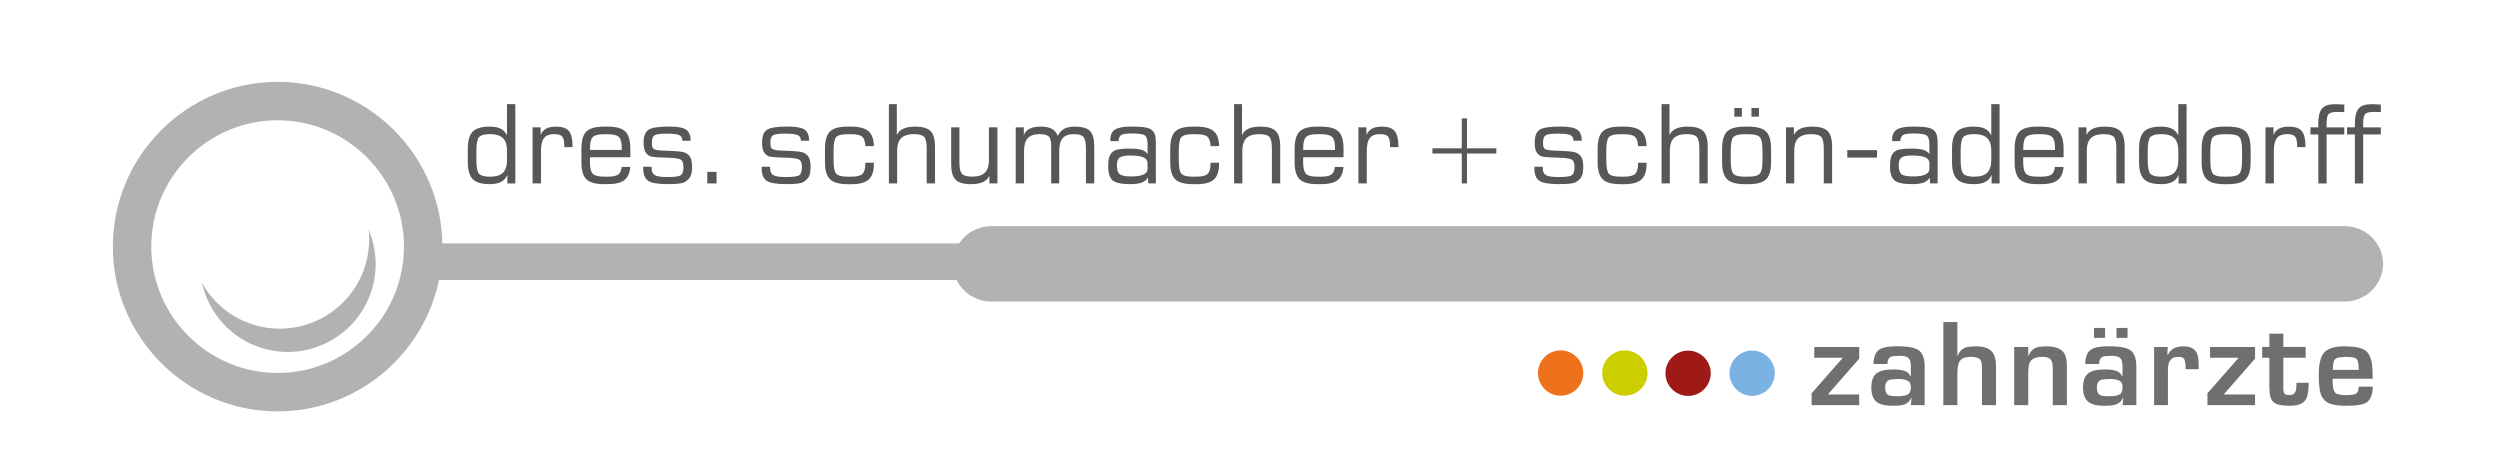 <svg xmlns="http://www.w3.org/2000/svg" id="Ebene_1" viewBox="0 0 841.89 160.21"><defs><style>.cls-1{fill:#575756;}.cls-2{fill:#7ab2e1;}.cls-2,.cls-3,.cls-4,.cls-5,.cls-6,.cls-7{fill-rule:evenodd;}.cls-3{fill:#706f6f;}.cls-4{fill:#cdce00;}.cls-5{fill:#b2b2b2;}.cls-6{fill:#9f1a16;}.cls-7{fill:#ee711b;}</style></defs><polygon class="cls-3" points="626.1 136.42 610.07 136.42 610.07 132.43 620.59 120.47 610.97 120.47 610.97 116.85 626.1 116.85 626.1 120.77 615.55 132.84 626.1 132.84 626.1 136.42 626.1 136.42"></polygon><path class="cls-3" d="M648.15,136.42h-4.66l.22-2.39-.14-.07c-.44,1.19-1.3,1.97-2.6,2.35-.76,.22-1.98,.34-3.67,.34-2.71,0-4.6-.54-5.67-1.61-.97-.99-1.45-2.49-1.45-4.51,0-2.22,.56-3.8,1.67-4.73,1.11-.93,2.98-1.39,5.6-1.39,2.05,0,3.54,.24,4.46,.72,.63,.33,1.09,.84,1.39,1.52h.18v-2.98c0-1.25-.14-2.12-.41-2.61-.21-.37-.55-.67-1.02-.89-.54-.25-1.44-.37-2.7-.34-.76,.02-1.43,.07-2.03,.14-.32,.04-.66,.21-1.03,.49-.45,.43-.67,1.13-.67,2.12h-4.7c0-2.39,.67-4.02,2.01-4.88,1.12-.72,2.98-1.08,5.56-1.08h.63c3.71,0,6.16,.53,7.34,1.6,1.12,1,1.68,2.74,1.68,5.22v12.97h0Zm-4.66-6.04c0-1.12-.39-1.86-1.18-2.22-.86-.38-1.89-.57-3.11-.53-1.02,.03-1.88,.09-2.6,.2-.45,.07-.84,.3-1.16,.66-.4,.47-.6,1.12-.6,1.98,0,1.61,.55,2.54,1.64,2.78,.56,.13,1.37,.19,2.43,.19,2.2,0,3.56-.36,4.1-1.07,.32-.53,.48-1.19,.48-1.98h0Z"></path><path class="cls-3" d="M672.17,136.42h-4.74v-12.45c0-.79-.06-1.43-.16-1.94-.11-.51-.34-.91-.7-1.19-.53-.42-1.44-.64-2.75-.67-1.72-.04-2.91,.33-3.58,1.12-.72,.69-1.08,2.08-1.08,4.14v10.99h-4.73v-27.96h4.73v11.37h.11c.62-1.75,1.83-2.75,3.62-3.03,.74-.12,1.59-.17,2.56-.17,2.34,0,4.04,.51,5.11,1.54,1.07,1.02,1.6,2.76,1.6,5.21v13.05h0Z"></path><path class="cls-3" d="M696.03,136.42h-4.74v-12.3c0-1.94-.44-3.12-1.33-3.57-.52-.25-1.28-.38-2.28-.38-1.66,0-2.88,.4-3.65,1.19-.38,.39-.64,.9-.78,1.55-.15,.68-.23,1.65-.23,2.89v10.62h-4.73v-19.56h4.73v2.98h.11c.62-1.75,1.83-2.75,3.62-3.03,.78-.12,1.64-.18,2.57-.17,3.4,.03,5.46,1.06,6.19,3.08,.35,.98,.53,2.25,.53,3.82v12.9h0Z"></path><path class="cls-3" d="M719.45,136.42h-4.66l.22-2.39-.14-.07c-.44,1.19-1.31,1.97-2.6,2.35-.76,.22-1.98,.34-3.67,.34-2.71,0-4.6-.54-5.67-1.61-.97-.99-1.46-2.49-1.46-4.51,0-2.22,.56-3.8,1.67-4.73,1.11-.93,2.98-1.39,5.6-1.39,2.05,0,3.54,.24,4.46,.72,.63,.33,1.09,.84,1.39,1.52h.18v-2.98c0-1.25-.14-2.12-.41-2.61-.21-.37-.55-.67-1.02-.89-.54-.25-1.44-.37-2.7-.34-.76,.02-1.44,.07-2.03,.14-.32,.04-.67,.21-1.03,.49-.45,.43-.67,1.13-.67,2.12h-4.7c0-2.39,.67-4.02,2.01-4.88,1.12-.72,2.98-1.08,5.56-1.08h.63c3.71,0,6.16,.53,7.34,1.6,1.12,1,1.68,2.74,1.68,5.22v12.97h0Zm-4.66-6.04c0-1.12-.39-1.86-1.18-2.22-.86-.38-1.9-.57-3.11-.53-1.02,.03-1.88,.09-2.6,.2-.46,.07-.85,.3-1.16,.66-.4,.47-.6,1.12-.6,1.98,0,1.61,.55,2.54,1.64,2.78,.56,.13,1.37,.19,2.43,.19,2.2,0,3.56-.36,4.09-1.07,.32-.53,.48-1.19,.48-1.98h0Zm1.67-16.59h-3.72v-3.36h3.72v3.36h0Zm-7.56,0h-3.73v-3.36h3.73v3.36h0Z"></path><path class="cls-3" d="M740.41,124.34h-4.37c0-2.14-.26-3.39-.78-3.76-.36-.26-.91-.4-1.65-.41-1.16-.02-2.04,.31-2.65,.99-.6,.68-.89,1.76-.89,3.26v12h-4.66v-19.56h4.59l-.14,2.6h.22c.83-1.89,2.55-2.83,5.14-2.83,1.22,0,2.17,.17,2.85,.53,.74,.39,1.28,.91,1.63,1.55,.47,.88,.71,2.2,.71,3.96v1.67h0Z"></path><polygon class="cls-3" points="759.4 136.42 743.37 136.42 743.37 132.43 753.88 120.47 744.26 120.47 744.26 116.85 759.4 116.85 759.4 120.77 748.85 132.84 759.4 132.84 759.4 136.42 759.4 136.42"></polygon><path class="cls-3" d="M777.46,128.93c0,2.89-.38,4.85-1.16,5.89-.91,1.22-2.68,1.83-5.33,1.83s-4.59-.44-5.45-1.32c-.86-.88-1.3-2.48-1.3-4.8v-10.07h-2.42v-3.62h2.42v-4.48h4.7v4.48h7.53v3.62h-7.53v10.14c0,1.26,.24,2.01,.73,2.24,.29,.14,.73,.21,1.32,.21,1.57,0,2.35-.97,2.35-2.9v-1.23h4.14Z"></path><path class="cls-3" d="M799.04,130.23c0,2.4-.61,4.11-1.83,5.11-1.07,.88-3.42,1.31-7.04,1.31-2.49,0-4.38-.25-5.65-.75-1.86-.72-2.98-2.29-3.35-4.71-.21-1.38-.32-3-.32-4.84,0-3.89,.66-6.49,1.98-7.79,1.37-1.35,3.71-2,7.04-1.94,3.49,.07,5.8,.6,6.94,1.6,1.18,1.05,1.87,2.8,2.06,5.26,.07,.93,.13,2.29,.17,4.06h-13.46c0,.42-.02,.79-.07,1.09,.04,.96,.12,1.66,.22,2.12,.19,.88,.53,1.47,1.01,1.76,.77,.37,1.91,.55,3.43,.55,1.77,0,2.91-.21,3.43-.63,.47-.38,.71-1.12,.71-2.21h4.73Zm-4.73-5.67c0-1.93-.21-3.12-.63-3.58-.34-.35-.91-.58-1.72-.69-.22-.03-.92-.06-2.08-.12-.94,.05-1.58,.1-1.91,.16-.81,.13-1.38,.38-1.7,.73-.45,.5-.67,1.67-.67,3.5h8.72Z"></path><path class="cls-5" d="M93.49,27.56c30.56,0,55.49,24.93,55.49,55.49s-24.93,55.49-55.49,55.49-55.49-24.93-55.49-55.49S62.93,27.56,93.49,27.56h0Zm0,12.94c23.43,0,42.55,19.11,42.55,42.55s-19.11,42.55-42.55,42.55-42.55-19.11-42.55-42.55,19.11-42.55,42.55-42.55h0Z"></path><path class="cls-5" d="M333.81,76.16h455.77c7.11,0,12.93,5.71,12.93,12.69h0c0,6.98-5.82,12.69-12.93,12.69H333.81c-5.13,0-9.58-2.98-11.67-7.25H141v-12.33h181.97c2.31-3.49,6.31-5.8,10.84-5.8h0Z"></path><path class="cls-5" d="M125.23,97.51c-4.73,15.6-21.32,24.47-36.93,19.73-10.6-3.22-18.08-11.91-20.31-22.04,3.66,6.6,9.77,11.84,17.53,14.19,15.85,4.81,32.69-4.19,37.5-20.04,1.22-4.01,1.55-8.07,1.11-12,2.62,6.17,3.19,13.25,1.09,20.14h0Z"></path><path class="cls-7" d="M517.92,125.63c0-4.21,3.43-7.63,7.63-7.63s7.63,3.43,7.63,7.63-3.43,7.63-7.63,7.63-7.63-3.43-7.63-7.63h0Z"></path><path class="cls-4" d="M539.55,125.62c0-4.2,3.43-7.63,7.63-7.63s7.63,3.43,7.63,7.63-3.43,7.63-7.63,7.63-7.63-3.43-7.63-7.63h0Z"></path><path class="cls-6" d="M560.85,125.7c0-4.21,3.43-7.63,7.63-7.63s7.63,3.43,7.63,7.63-3.43,7.63-7.63,7.63-7.63-3.43-7.63-7.63h0Z"></path><path class="cls-2" d="M582.42,125.68c0-4.21,3.43-7.63,7.63-7.63s7.63,3.43,7.63,7.63-3.43,7.63-7.63,7.63-7.63-3.43-7.63-7.63h0Z"></path><g><path class="cls-1" d="M170.85,58.86c-.44,1.1-1.14,1.9-2.09,2.4-.95,.5-2.24,.75-3.86,.75-2.69,0-4.59-.56-5.7-1.68-1.11-1.12-1.67-3.04-1.67-5.76v-4.48c0-2.74,.56-4.67,1.67-5.78,1.11-1.12,3.01-1.67,5.7-1.67,1.55,0,2.78,.23,3.69,.69,.91,.46,1.63,1.21,2.15,2.25v-10.5h2.8v26.7h-2.69v-2.91Zm-.11-4.98v-3.08c0-1.97-.46-3.41-1.37-4.29-.91-.89-2.37-1.34-4.38-1.34-1.83,0-3.05,.33-3.65,.99-.6,.66-.91,2.18-.91,4.57v3.23c0,2.38,.3,3.9,.91,4.55,.6,.66,1.82,.99,3.65,.99,2.01,0,3.47-.45,4.38-1.34,.91-.89,1.37-2.31,1.37-4.28Z"></path><path class="cls-1" d="M179.35,61.77v-18.88h2.71v2.58c.39-.98,1.01-1.7,1.85-2.15,.84-.45,1.95-.68,3.34-.68,2.06,0,3.5,.5,4.33,1.49,.83,.99,1.25,2.75,1.25,5.27v.14h-2.81v-.56c0-1.5-.24-2.52-.72-3.04-.48-.52-1.38-.78-2.71-.78-1.55,0-2.68,.44-3.37,1.32-.69,.88-1.04,2.32-1.04,4.31v10.97h-2.81Z"></path><path class="cls-1" d="M203.39,62.02c-2.82,0-4.79-.55-5.92-1.65-1.12-1.1-1.68-3.03-1.68-5.79v-4.48c0-2.77,.56-4.71,1.68-5.81,1.12-1.1,3.08-1.65,5.89-1.65h1.31c2.82,0,4.79,.55,5.92,1.65,1.12,1.1,1.68,3.04,1.68,5.81v2.85l-13.57,.02c-.01,.19-.02,.4-.03,.63,0,.23,0,.56,0,.98,0,1.95,.31,3.25,.93,3.92,.62,.66,1.88,.99,3.77,.99h1.31c1.68,0,2.86-.24,3.51-.73,.66-.48,1.04-1.33,1.15-2.54h2.9c-.14,2.04-.8,3.52-1.97,4.43-1.17,.91-3.03,1.36-5.56,1.36h-1.31Zm-4.7-11.53h10.69v-.74c0-1.77-.32-2.97-.95-3.6-.63-.63-1.89-.95-3.76-.95h-1.31c-1.87,0-3.11,.32-3.73,.95-.62,.63-.93,1.83-.93,3.6v.74Z"></path><path class="cls-1" d="M216.6,56.15h2.83v.43c0,1.16,.36,1.96,1.08,2.39,.71,.44,2.16,.65,4.32,.65,2.43,0,3.92-.22,4.48-.66,.56-.44,.84-1.3,.84-2.57s-.23-2.05-.69-2.47c-.46-.41-1.61-.66-3.45-.76-.68-.04-1.6-.07-2.76-.11-2.53-.07-4.04-.25-4.52-.52-.72-.39-1.23-.93-1.53-1.61-.3-.68-.46-1.66-.46-2.94,0-2.09,.53-3.51,1.59-4.25,1.06-.74,3.41-1.11,7.03-1.11,2.81,0,4.71,.35,5.71,1.06,1,.71,1.5,1.94,1.5,3.71h-2.8v-.18c0-.83-.36-1.41-1.09-1.73-.72-.32-2.16-.47-4.31-.47s-3.41,.19-3.98,.57c-.57,.38-.86,1.18-.86,2.4,0,.74,.05,1.26,.16,1.56,.11,.3,.3,.53,.57,.68,.56,.3,1.8,.47,3.73,.52,.49,.01,.87,.02,1.13,.04,1.58,.06,2.81,.14,3.71,.24,.9,.1,1.54,.24,1.92,.42,.84,.38,1.43,.93,1.78,1.65,.35,.72,.53,1.76,.53,3.12s-.17,2.44-.52,3.16c-.34,.71-.97,1.35-1.86,1.9-.41,.26-1.07,.45-1.99,.57-.92,.11-2.2,.17-3.83,.17-3.35,0-5.56-.38-6.64-1.16-1.08-.77-1.62-2.17-1.62-4.21v-.5Z"></path><path class="cls-1" d="M238.19,61.77v-3.89h3.12v3.89h-3.12Z"></path><path class="cls-1" d="M256.49,56.15h2.84v.43c0,1.16,.36,1.96,1.08,2.39,.72,.44,2.16,.65,4.32,.65,2.42,0,3.92-.22,4.48-.66,.56-.44,.84-1.3,.84-2.57s-.23-2.05-.69-2.47c-.46-.41-1.61-.66-3.45-.76-.68-.04-1.6-.07-2.76-.11-2.53-.07-4.04-.25-4.52-.52-.72-.39-1.23-.93-1.53-1.61-.31-.68-.46-1.66-.46-2.94,0-2.09,.53-3.51,1.6-4.25,1.07-.74,3.41-1.11,7.03-1.11,2.81,0,4.71,.35,5.71,1.06,1,.71,1.5,1.94,1.5,3.71h-2.8v-.18c0-.83-.36-1.41-1.09-1.73-.73-.32-2.16-.47-4.31-.47s-3.41,.19-3.98,.57c-.57,.38-.86,1.18-.86,2.4,0,.74,.06,1.26,.16,1.56,.11,.3,.3,.53,.57,.68,.56,.3,1.81,.47,3.73,.52,.49,.01,.87,.02,1.13,.04,1.58,.06,2.82,.14,3.71,.24,.9,.1,1.54,.24,1.92,.42,.83,.38,1.43,.93,1.78,1.65,.35,.72,.53,1.76,.53,3.12s-.17,2.44-.52,3.16c-.35,.71-.97,1.35-1.86,1.9-.41,.26-1.07,.45-1.99,.57-.92,.11-2.2,.17-3.84,.17-3.35,0-5.56-.38-6.64-1.16-1.08-.77-1.62-2.17-1.62-4.21v-.5Z"></path><path class="cls-1" d="M285.42,62.02c-2.82,0-4.79-.55-5.92-1.65-1.12-1.1-1.69-3.03-1.69-5.79v-4.48c0-2.77,.56-4.71,1.68-5.81,1.12-1.1,3.08-1.65,5.89-1.65h1.31c2.66,0,4.59,.51,5.76,1.53,1.18,1.03,1.79,2.7,1.84,5.03l-2.89,.02c-.06-1.53-.4-2.58-1.04-3.16-.64-.57-1.86-.86-3.68-.86h-1.31c-1.93,0-3.18,.32-3.77,.97-.59,.64-.89,2.16-.89,4.55v3.23c0,2.4,.3,3.92,.9,4.57,.6,.65,1.85,.97,3.77,.97h1.31c1.84,0,3.09-.31,3.74-.94,.65-.62,.98-1.77,.98-3.43v-.32h2.89v.36c0,2.46-.58,4.22-1.75,5.28-1.17,1.06-3.1,1.59-5.82,1.59h-1.31Z"></path><path class="cls-1" d="M299.34,61.77v-26.7h2.67v10.4c.45-.97,1.19-1.68,2.19-2.14,1-.46,2.33-.69,3.98-.69,2.47,0,4.21,.5,5.2,1.5,.99,1,1.49,2.75,1.49,5.26v12.37h-2.8v-11.78c0-1.97-.29-3.27-.87-3.89-.58-.62-1.7-.93-3.38-.93-1.97,0-3.41,.45-4.33,1.34-.91,.9-1.37,2.32-1.37,4.29v10.97h-2.78Z"></path><path class="cls-1" d="M335.88,42.89v18.88h-2.69v-2.57c-.44,.96-1.17,1.67-2.19,2.13-1.02,.46-2.35,.69-4.02,.69-2.46,0-4.19-.5-5.18-1.5-.99-1-1.49-2.75-1.49-5.24v-12.39h2.78v11.79c0,1.96,.29,3.25,.88,3.87,.59,.62,1.73,.93,3.42,.93,1.96,0,3.39-.45,4.29-1.34,.9-.9,1.35-2.32,1.35-4.27v-10.99h2.83Z"></path><path class="cls-1" d="M342.05,61.77v-18.88h2.73v2.58c.39-.97,1.05-1.68,1.98-2.14,.93-.46,2.15-.69,3.67-.69,1.6,0,2.85,.24,3.76,.73,.9,.49,1.58,1.28,2.02,2.39,.55-1.1,1.27-1.9,2.18-2.39,.9-.49,2.08-.73,3.54-.73,2.47,0,4.19,.49,5.14,1.47,.96,.98,1.43,2.74,1.43,5.29v12.37h-2.8v-11.49c0-2.1-.27-3.48-.82-4.13-.54-.65-1.6-.98-3.18-.98-1.75,0-3.02,.44-3.81,1.34-.8,.89-1.19,2.32-1.19,4.29v10.97h-2.71v-12.78c0-1.49-.27-2.5-.82-3.03-.54-.53-1.58-.79-3.11-.79-1.79,0-3.11,.46-3.95,1.36-.84,.91-1.26,2.33-1.26,4.27v10.97h-2.8Z"></path><path class="cls-1" d="M386.58,59.77c-.43,.79-1.12,1.36-2.05,1.71-.94,.35-2.24,.53-3.9,.53-2.95,0-4.93-.42-5.93-1.27-1-.84-1.5-2.41-1.5-4.71,0-1.33,.11-2.37,.35-3.12,.23-.75,.62-1.36,1.16-1.81,.46-.38,1.12-.65,2-.82,.88-.16,2.14-.24,3.79-.24s3.02,.14,3.92,.42c.9,.28,1.58,.75,2.04,1.41v-3.26c0-1.54-.3-2.54-.9-2.99-.6-.45-2.1-.68-4.5-.68-1.74,0-2.9,.18-3.48,.54-.57,.36-.87,1.05-.9,2.05h-2.78v-.43c0-1.61,.52-2.76,1.57-3.45,1.05-.69,2.85-1.03,5.41-1.03,2,0,3.51,.08,4.55,.25,1.04,.17,1.81,.44,2.31,.81,.55,.43,.94,.96,1.16,1.6,.23,.63,.34,1.72,.34,3.26v13.21h-2.55l-.11-1.99Zm-.14-2.81v-1.99c0-.9-.46-1.56-1.37-1.97-.91-.42-2.37-.63-4.37-.63-1.83,0-3.05,.23-3.67,.69-.61,.46-.92,1.34-.92,2.65,0,1.48,.33,2.47,.98,2.97,.65,.5,1.96,.74,3.92,.74,1.75,0,3.1-.21,4.03-.64,.93-.42,1.4-1.03,1.4-1.82Z"></path><path class="cls-1" d="M401.68,62.02c-2.82,0-4.79-.55-5.92-1.65-1.12-1.1-1.68-3.03-1.68-5.79v-4.48c0-2.77,.56-4.71,1.67-5.81,1.12-1.1,3.08-1.65,5.89-1.65h1.31c2.67,0,4.59,.51,5.76,1.53,1.18,1.03,1.79,2.7,1.84,5.03l-2.89,.02c-.06-1.53-.4-2.58-1.04-3.16-.63-.57-1.86-.86-3.68-.86h-1.31c-1.93,0-3.18,.32-3.78,.97-.59,.64-.89,2.16-.89,4.55v3.23c0,2.4,.3,3.92,.9,4.57,.6,.65,1.85,.97,3.77,.97h1.31c1.84,0,3.09-.31,3.74-.94,.65-.62,.97-1.77,.97-3.43v-.32h2.89v.36c0,2.46-.58,4.22-1.75,5.28-1.16,1.06-3.1,1.59-5.82,1.59h-1.31Z"></path><path class="cls-1" d="M415.59,61.77v-26.7h2.67v10.4c.45-.97,1.19-1.68,2.19-2.14,1-.46,2.33-.69,3.98-.69,2.47,0,4.21,.5,5.2,1.5,.99,1,1.49,2.75,1.49,5.26v12.37h-2.8v-11.78c0-1.97-.29-3.27-.87-3.89-.58-.62-1.7-.93-3.38-.93-1.97,0-3.41,.45-4.33,1.34-.91,.9-1.37,2.32-1.37,4.29v10.97h-2.78Z"></path><path class="cls-1" d="M443.58,62.02c-2.82,0-4.79-.55-5.92-1.65-1.12-1.1-1.69-3.03-1.69-5.79v-4.48c0-2.77,.56-4.71,1.67-5.81,1.12-1.1,3.08-1.65,5.89-1.65h1.31c2.82,0,4.79,.55,5.92,1.65,1.12,1.1,1.68,3.04,1.68,5.81v2.85l-13.57,.02c0,.19-.02,.4-.03,.63,0,.23,0,.56,0,.98,0,1.95,.31,3.25,.93,3.92,.62,.66,1.88,.99,3.77,.99h1.31c1.69,0,2.86-.24,3.52-.73,.65-.48,1.04-1.33,1.15-2.54h2.9c-.14,2.04-.8,3.52-1.97,4.43-1.17,.91-3.03,1.36-5.56,1.36h-1.31Zm-4.7-11.53h10.69v-.74c0-1.77-.31-2.97-.95-3.6-.63-.63-1.89-.95-3.77-.95h-1.31c-1.87,0-3.11,.32-3.73,.95-.62,.63-.94,1.83-.94,3.6v.74Z"></path><path class="cls-1" d="M457.46,61.77v-18.88h2.71v2.58c.39-.98,1.01-1.7,1.85-2.15,.83-.45,1.95-.68,3.33-.68,2.06,0,3.5,.5,4.33,1.49,.83,.99,1.25,2.75,1.25,5.27v.14h-2.82v-.56c0-1.5-.24-2.52-.72-3.04-.48-.52-1.38-.78-2.71-.78-1.55,0-2.68,.44-3.37,1.32-.69,.88-1.04,2.32-1.04,4.31v10.97h-2.81Z"></path><path class="cls-1" d="M494.02,39.87v10.08h9.88v1.75h-9.88v10.06h-1.76v-10.06h-9.88v-1.75h9.88v-10.08h1.76Z"></path><path class="cls-1" d="M516.69,56.15h2.83v.43c0,1.16,.36,1.96,1.07,2.39,.72,.44,2.16,.65,4.32,.65,2.43,0,3.92-.22,4.48-.66,.56-.44,.84-1.3,.84-2.57s-.23-2.05-.69-2.47c-.46-.41-1.61-.66-3.45-.76-.68-.04-1.6-.07-2.76-.11-2.54-.07-4.04-.25-4.52-.52-.72-.39-1.23-.93-1.53-1.61-.3-.68-.46-1.66-.46-2.94,0-2.09,.53-3.51,1.6-4.25,1.06-.74,3.41-1.11,7.03-1.11,2.81,0,4.71,.35,5.71,1.06,1,.71,1.5,1.94,1.5,3.71h-2.8v-.18c0-.83-.36-1.41-1.08-1.73-.72-.32-2.16-.47-4.31-.47s-3.41,.19-3.98,.57c-.57,.38-.86,1.18-.86,2.4,0,.74,.05,1.26,.16,1.56,.11,.3,.3,.53,.57,.68,.56,.3,1.8,.47,3.73,.52,.49,.01,.87,.02,1.13,.04,1.58,.06,2.82,.14,3.71,.24,.9,.1,1.54,.24,1.92,.42,.84,.38,1.43,.93,1.79,1.65,.35,.72,.53,1.76,.53,3.12s-.17,2.44-.52,3.16c-.35,.71-.97,1.35-1.86,1.9-.41,.26-1.07,.45-1.99,.57-.92,.11-2.2,.17-3.83,.17-3.35,0-5.56-.38-6.64-1.16-1.08-.77-1.62-2.17-1.62-4.21v-.5Z"></path><path class="cls-1" d="M545.62,62.02c-2.82,0-4.79-.55-5.92-1.65-1.12-1.1-1.69-3.03-1.69-5.79v-4.48c0-2.77,.56-4.71,1.68-5.81,1.12-1.1,3.08-1.65,5.89-1.65h1.31c2.67,0,4.59,.51,5.77,1.53,1.18,1.03,1.79,2.7,1.84,5.03l-2.88,.02c-.06-1.53-.41-2.58-1.04-3.16-.63-.57-1.86-.86-3.67-.86h-1.31c-1.93,0-3.18,.32-3.78,.97-.59,.64-.89,2.16-.89,4.55v3.23c0,2.4,.3,3.92,.89,4.57,.6,.65,1.85,.97,3.77,.97h1.31c1.84,0,3.09-.31,3.74-.94,.65-.62,.98-1.77,.98-3.43v-.32h2.88v.36c0,2.46-.58,4.22-1.75,5.28-1.16,1.06-3.11,1.59-5.81,1.59h-1.31Z"></path><path class="cls-1" d="M559.54,61.77v-26.7h2.67v10.4c.45-.97,1.18-1.68,2.19-2.14,1-.46,2.33-.69,3.98-.69,2.47,0,4.21,.5,5.2,1.5,.99,1,1.49,2.75,1.49,5.26v12.37h-2.8v-11.78c0-1.97-.29-3.27-.87-3.89-.58-.62-1.71-.93-3.38-.93-1.97,0-3.41,.45-4.33,1.34-.91,.9-1.37,2.32-1.37,4.29v10.97h-2.78Z"></path><path class="cls-1" d="M587.53,62.02c-2.82,0-4.79-.55-5.92-1.65-1.12-1.1-1.68-3.03-1.68-5.79v-4.48c0-2.77,.56-4.71,1.68-5.81,1.12-1.1,3.08-1.65,5.89-1.65h1.31c2.82,0,4.79,.55,5.92,1.65,1.12,1.1,1.69,3.04,1.69,5.81v4.48c0,2.77-.56,4.7-1.68,5.8-1.12,1.09-3.08,1.64-5.89,1.64h-1.31Zm5.99-8.07v-3.23c0-2.38-.3-3.89-.9-4.54-.61-.65-1.87-.98-3.81-.98h-1.31c-1.93,0-3.18,.32-3.78,.97-.59,.64-.88,2.16-.88,4.55v3.23c0,2.4,.3,3.92,.89,4.57,.6,.65,1.85,.97,3.77,.97h1.31c1.92,0,3.19-.33,3.8-.99,.61-.66,.92-2.17,.92-4.55Zm-9.47-14.65v-2.94h2.53v2.94h-2.53Zm5.76,0v-2.94h2.53v2.94h-2.53Z"></path><path class="cls-1" d="M601.44,61.77v-18.88h2.67v2.58c.45-.97,1.18-1.68,2.19-2.14,1-.46,2.33-.69,3.98-.69,2.47,0,4.21,.5,5.2,1.5,.99,1,1.49,2.75,1.49,5.26v12.37h-2.8v-11.78c0-1.97-.29-3.27-.87-3.89-.58-.62-1.71-.93-3.38-.93-1.97,0-3.41,.45-4.33,1.35-.92,.9-1.37,2.33-1.37,4.28v10.97h-2.78Z"></path><path class="cls-1" d="M622.08,53.07v-2.51h10.02v2.51h-10.02Z"></path><path class="cls-1" d="M649.87,59.77c-.43,.79-1.12,1.36-2.05,1.71-.94,.35-2.24,.53-3.9,.53-2.96,0-4.93-.42-5.94-1.27-1-.84-1.51-2.41-1.51-4.71,0-1.33,.12-2.37,.35-3.12,.23-.75,.62-1.36,1.16-1.81,.46-.38,1.12-.65,2-.82,.87-.16,2.14-.24,3.79-.24s3.02,.14,3.92,.42c.9,.28,1.58,.75,2.04,1.41v-3.26c0-1.54-.3-2.54-.9-2.99-.6-.45-2.1-.68-4.5-.68-1.75,0-2.91,.18-3.48,.54-.57,.36-.87,1.05-.9,2.05h-2.78v-.43c0-1.61,.52-2.76,1.57-3.45,1.04-.69,2.85-1.03,5.4-1.03,2,0,3.52,.08,4.55,.25,1.04,.17,1.81,.44,2.31,.81,.55,.43,.94,.96,1.17,1.6,.22,.63,.34,1.72,.34,3.26v13.21h-2.55l-.11-1.99Zm-.14-2.81v-1.99c0-.9-.46-1.56-1.37-1.97-.92-.42-2.37-.63-4.37-.63-1.83,0-3.05,.23-3.67,.69-.62,.46-.92,1.34-.92,2.65,0,1.48,.33,2.47,.97,2.97,.65,.5,1.96,.74,3.92,.74,1.76,0,3.1-.21,4.03-.64,.93-.42,1.4-1.03,1.4-1.82Z"></path><path class="cls-1" d="M670.68,58.86c-.44,1.1-1.14,1.9-2.09,2.4-.95,.5-2.24,.75-3.86,.75-2.69,0-4.59-.56-5.7-1.68-1.11-1.12-1.67-3.04-1.67-5.76v-4.48c0-2.74,.55-4.67,1.67-5.78,1.11-1.12,3.01-1.67,5.7-1.67,1.55,0,2.79,.23,3.69,.69,.91,.46,1.62,1.21,2.15,2.25v-10.5h2.8v26.7h-2.69v-2.91Zm-.11-4.98v-3.08c0-1.97-.46-3.41-1.37-4.29-.91-.89-2.38-1.34-4.38-1.34-1.83,0-3.04,.33-3.65,.99-.6,.66-.91,2.18-.91,4.57v3.23c0,2.38,.3,3.9,.91,4.55,.6,.66,1.82,.99,3.65,.99,2.01,0,3.47-.45,4.38-1.34,.91-.89,1.37-2.31,1.37-4.28Z"></path><path class="cls-1" d="M686.05,62.02c-2.82,0-4.79-.55-5.92-1.65-1.12-1.1-1.69-3.03-1.69-5.79v-4.48c0-2.77,.56-4.71,1.68-5.81,1.12-1.1,3.08-1.65,5.89-1.65h1.31c2.82,0,4.79,.55,5.92,1.65,1.12,1.1,1.69,3.04,1.69,5.81v2.85l-13.57,.02c-.01,.19-.02,.4-.03,.63,0,.23,0,.56,0,.98,0,1.95,.31,3.25,.93,3.92,.62,.66,1.88,.99,3.77,.99h1.31c1.69,0,2.86-.24,3.51-.73,.66-.48,1.04-1.33,1.15-2.54h2.9c-.14,2.04-.8,3.52-1.97,4.43-1.17,.91-3.03,1.36-5.56,1.36h-1.31Zm-4.7-11.53h10.69v-.74c0-1.77-.32-2.97-.95-3.6-.64-.63-1.89-.95-3.77-.95h-1.31c-1.86,0-3.11,.32-3.73,.95-.62,.63-.93,1.83-.93,3.6v.74Z"></path><path class="cls-1" d="M699.96,61.77v-18.88h2.67v2.58c.45-.97,1.18-1.68,2.19-2.14,1-.46,2.33-.69,3.98-.69,2.47,0,4.21,.5,5.2,1.5,.99,1,1.49,2.75,1.49,5.26v12.37h-2.8v-11.78c0-1.97-.29-3.27-.87-3.89-.58-.62-1.71-.93-3.38-.93-1.97,0-3.41,.45-4.33,1.35-.92,.9-1.37,2.33-1.37,4.28v10.97h-2.78Z"></path><path class="cls-1" d="M733.67,58.86c-.44,1.1-1.14,1.9-2.09,2.4-.95,.5-2.24,.75-3.87,.75-2.69,0-4.59-.56-5.7-1.68-1.11-1.12-1.67-3.04-1.67-5.76v-4.48c0-2.74,.55-4.67,1.67-5.78,1.11-1.12,3.01-1.67,5.7-1.67,1.55,0,2.79,.23,3.69,.69,.91,.46,1.63,1.21,2.15,2.25v-10.5h2.8v26.7h-2.69v-2.91Zm-.11-4.98v-3.08c0-1.97-.46-3.41-1.37-4.29-.91-.89-2.38-1.34-4.38-1.34-1.83,0-3.04,.33-3.65,.99-.6,.66-.9,2.18-.9,4.57v3.23c0,2.38,.3,3.9,.9,4.55,.6,.66,1.82,.99,3.65,.99,2.01,0,3.47-.45,4.38-1.34,.91-.89,1.37-2.31,1.37-4.28Z"></path><path class="cls-1" d="M749.03,62.02c-2.82,0-4.79-.55-5.92-1.65-1.12-1.1-1.69-3.03-1.69-5.79v-4.48c0-2.77,.56-4.71,1.68-5.81,1.12-1.1,3.08-1.65,5.89-1.65h1.31c2.82,0,4.79,.55,5.92,1.65,1.12,1.1,1.69,3.04,1.69,5.81v4.48c0,2.77-.56,4.7-1.68,5.8-1.12,1.09-3.08,1.64-5.89,1.64h-1.31Zm5.99-8.07v-3.23c0-2.38-.3-3.89-.9-4.54-.61-.65-1.87-.98-3.81-.98h-1.31c-1.92,0-3.18,.32-3.77,.97-.59,.64-.89,2.16-.89,4.55v3.23c0,2.4,.3,3.92,.89,4.57,.6,.65,1.85,.97,3.77,.97h1.31c1.92,0,3.19-.33,3.8-.99,.61-.66,.92-2.17,.92-4.55Z"></path><path class="cls-1" d="M762.91,61.77v-18.88h2.71v2.58c.39-.98,1.01-1.7,1.85-2.15,.83-.45,1.95-.68,3.34-.68,2.05,0,3.5,.5,4.33,1.49,.83,.99,1.25,2.75,1.25,5.27v.14h-2.82v-.56c0-1.5-.24-2.52-.71-3.04-.48-.52-1.38-.78-2.71-.78-1.55,0-2.68,.44-3.37,1.32-.69,.88-1.04,2.32-1.04,4.31v10.97h-2.81Z"></path><path class="cls-1" d="M778.06,45.27v-2.38h2.64c0-.14,0-.31-.01-.49,0-.19,0-.45,0-.78,0-2.4,.42-4.09,1.26-5.07,.84-.98,2.3-1.47,4.38-1.47,.54,0,1.06,.01,1.58,.04,.51,.03,1.03,.06,1.54,.11v2.54c-.16-.01-.37-.02-.64-.04-.83-.02-1.39-.04-1.7-.04-1.45,0-2.41,.22-2.89,.66-.48,.43-.72,1.53-.72,3.27v1.28h5.95v2.38h-5.95v16.5h-2.79v-16.5h-2.64Z"></path><path class="cls-1" d="M790.39,45.27v-2.38h2.63c0-.14,0-.31,0-.49,0-.19,0-.45,0-.78,0-2.4,.42-4.09,1.26-5.07,.84-.98,2.3-1.47,4.38-1.47,.54,0,1.06,.01,1.57,.04,.52,.03,1.03,.06,1.54,.11v2.54c-.16-.01-.37-.02-.65-.04-.82-.02-1.39-.04-1.71-.04-1.45,0-2.41,.22-2.88,.66-.48,.43-.72,1.53-.72,3.27v1.28h5.95v2.38h-5.95v16.5h-2.8v-16.5h-2.63Z"></path></g></svg>